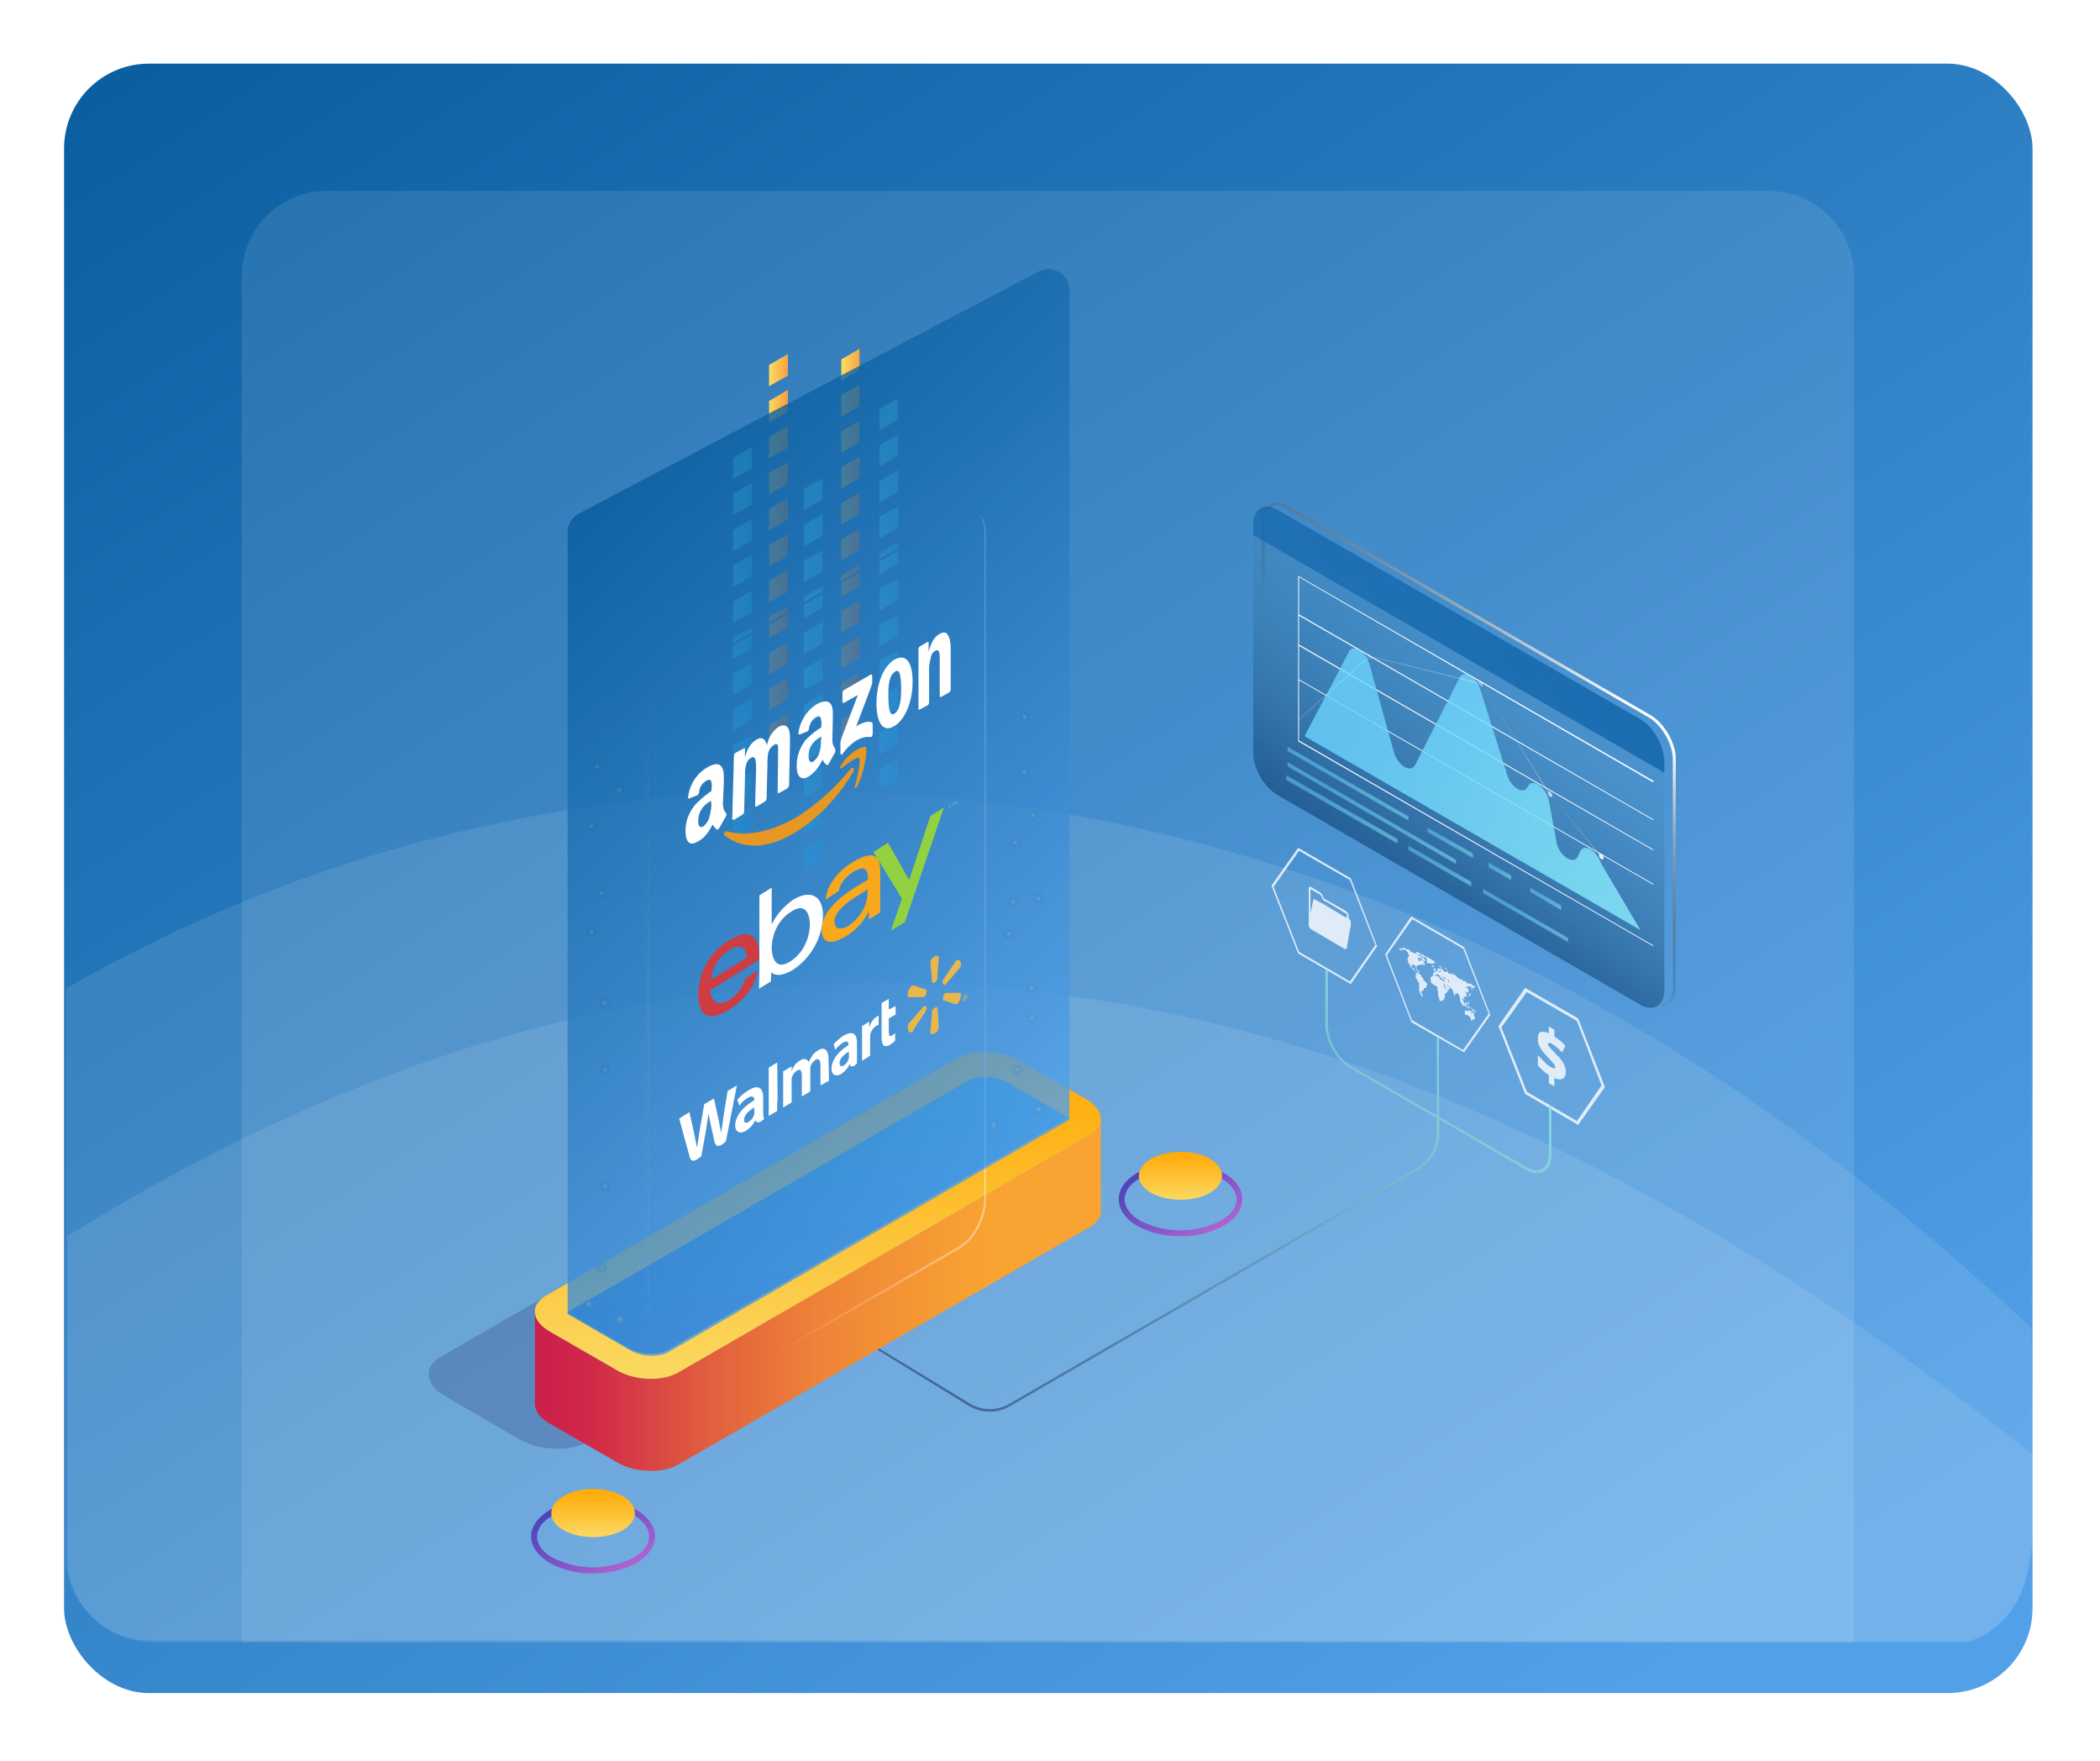 <svg xmlns="http://www.w3.org/2000/svg" xmlns:xlink="http://www.w3.org/1999/xlink" width="495" height="415" fill="none" xmlns:v="https://vecta.io/nano"><style><![CDATA[.B{fill-rule:evenodd}.C{opacity:.5}.D{fill:#fff}.E{opacity:.8}]]></style><g filter="url(#A)"><rect x="15.1" y="3" width="464" height="384" rx="20" fill="url(#B)"/></g><g class="D"><path opacity=".1" d="M57 65c0-11 8.9-20 20-20h340c11 0 20 9 20 20v322H57V65z"/><g class="B"><path opacity=".1" d="M479.2 342.9c0 20 2.2 38.3-16 44.1H35.9c-11 0-20-9-20-20v-75.7C137 216 289 191 479.2 342.9z"/><path opacity=".1" d="M478.8 313c0 43.1 5.5 65.8-14.4 74l-230.1-.4c-141-.3-170.2.2-199.2 0a20 20 0 0 1-19.6-20V233c128.8-74 306.8-68.5 463.3 80z"/></g></g><path d="M129.7 368.4c3 1.6 6.6 2.5 10.1 2.4 3.6 0 7-.8 10.2-2.4 2.8-1.7 4.4-3.9 4.4-6.3s-1.6-4.6-4.4-6.3a22.5 22.5 0 0 0-20.3 0c-2.9 1.7-4.5 3.9-4.5 6.3s1.6 4.6 4.5 6.3zm.7-11.4c2.9-1.5 6.1-2.3 9.4-2.2 3.3-.1 6.6.7 9.5 2.2 2.4 1.4 3.7 3.2 3.7 5.1 0 1.9-1.3 3.7-3.7 5a21 21 0 0 1-19 0c-2.4-1.3-3.7-3.1-3.7-5s1.4-3.7 3.8-5z" fill="url(#C)" style="mix-blend-mode:color-dodge" class="B"/><path d="M146.8 352.6c3.8 2.2 3.8 5.8 0 8-3.9 2.2-10 2.2-14 0-3.8-2.2-3.8-5.8 0-8 4-2.3 10.1-2.3 14 0z" fill="url(#D)" class="B"/><path d="M268.1 288.9c3.1 1.7 6.6 2.5 10.2 2.4 3.5.1 7-.7 10.1-2.4 2.9-1.6 4.4-3.9 4.4-6.3s-1.5-4.6-4.4-6.2a22.5 22.5 0 0 0-20.3 0c-2.8 1.6-4.4 3.8-4.4 6.2s1.6 4.7 4.4 6.3zm.7-11.3c3-1.6 6.2-2.4 9.5-2.3 3.3 0 6.5.7 9.4 2.3 2.4 1.4 3.8 3.2 3.8 5 0 2-1.4 3.7-3.8 5.1a21 21 0 0 1-18.9 0c-2.4-1.4-3.7-3.2-3.7-5 0-2 1.3-3.7 3.7-5.1z" fill="url(#E)" style="mix-blend-mode:color-dodge" class="B"/><path d="M285.2 273.1c3.8 2.2 3.8 5.8 0 8s-10 2.2-13.9 0c-3.8-2.2-3.8-5.8 0-8 3.9-2.2 10-2.2 14 0z" fill="url(#F)" class="B"/><path d="M388.7 236.4c.8.5 1.8.8 2.7.8.6 0 1.2-.1 1.7-.4 1.2-.7 1.9-2.2 1.9-4v-54c0-3.7-2.7-8.4-6-10.3l-85.2-49.2c-1.7-1-3.3-1.1-4.5-.4s-1.9 2.1-1.9 4v53.9c0 3.8 2.7 8.5 6 10.4l85.3 49.2zm-89-117c.4-.2.8-.3 1.3-.3a5 5 0 0 1 2.4.8l85.3 49.2c3 1.8 5.6 6.2 5.6 9.8v53.8c0 1.7-.5 3-1.5 3.5-1 .6-2.3.4-3.8-.4l-85.2-49.2a12.5 12.5 0 0 1-5.7-9.8v-53.9c0-1.6.6-2.9 1.6-3.4z" fill="url(#G)" style="mix-blend-mode:color-dodge" class="B"/><path d="M295.4 177.4c0 3.7 2.6 8.2 5.8 10l85.3 49.3c3.2 1.9 5.8.3 5.8-3.4V182l-96.9-56v51.4z" fill="url(#H)" style="mix-blend-mode:overlay" opacity=".7" class="B"/><path d="M386.5 169.4l-85.3-49.2c-3.2-1.9-5.8-.4-5.8 3.3v2.6l96.9 56v-2.6c0-3.7-2.6-8.3-5.8-10.1z" fill="url(#I)" style="mix-blend-mode:color-dodge" class="B E"/><path d="M332 193.4L303.5 177v-1l28.5 16.4v1z" fill="url(#J)" class="B C"/><path d="M347.2 202.2l-10.7-6.1v-1l10.7 6v1z" fill="url(#K)" class="B C"/><path d="M329.4 198.8l-26.2-15v-1.1l26.2 15v1.1z" fill="url(#L)" class="B C"/><path d="M346.8 208.9l-14.8-8.6v-1l14.8 8.5v1z" fill="url(#M)" class="B C"/><path d="M369.6 222l-20-11.5v-1l20 11.5v1z" fill="url(#N)" class="B C"/><path d="M356.2 207.4l-5.3-3v-1.1l5.3 3v1.1z" fill="url(#O)" class="B C"/><path d="M343.2 203.6l-39.7-23v-1l39.7 23v1z" fill="url(#P)" class="B C"/><path d="M368 214.5l-7.3-4.3v-1l7.3 4.2v1z" fill="url(#Q)" class="B C"/><path d="M389.7 184.1v.3L306.2 136v8.8l83.5 48.3v.2l-83.5-48.2v6.8l83.5 48.3v.2l-83.5-48.2v7.9l83.5 48.2v.2l-83.5-48.2v14.1h-.2v-38.7l83.7 48.3zm-83.7-9.7v.3l83.7 48.3v-.2L306 174.4z" style="mix-blend-mode:overlay" class="B D"/><path d="M307.5 173.5l79.2 45.7-9.4-15.9c-1-2.9-3.9-4.6-4.8-2.7l-.6 1.3c-1 2-4.4-.2-5-3.4l-1.8-9.8c-.6-3.2-4-5.5-5-3.3-.9 2-3.9.3-4.8-2.7l-6.4-20.3c-.9-2.9-3.8-4.6-4.8-2.8l-10.6 20.8c-1 1.8-4 0-4.9-3l-5.8-20.9c-.9-3.2-4.2-5-5-2.6l-10.3 19.6z" fill="url(#R)" style="mix-blend-mode:color-dodge" class="B E"/><path d="M377.3 201.2h-.4l-11-13.4v-.3c0-.3-.3-.7-.6-1h-.4l-15.4-24.7v-.3c0-.4-.2-.8-.5-1-.3-.1-.5 0-.5.4l-25.2-6.3-.5-.5c-.3-.2-.5 0-.5.3v.5L306 169.5l.2.2 16.4-14.6.3.3c.3.1.6 0 .6-.4v-.1l25.1 6.2.5.7h.4l15.4 24.9v.1c0 .4.2.8.6 1h.4l11 13.5v.2c0 .4.2.7.6 1 .3.1.5 0 .5-.4 0-.3-.3-.7-.6-.9z" fill="url(#S)" style="mix-blend-mode:color-dodge" class="B"/><path d="M372 240l-12.5-7.2-6.3 9 6.3 16 12.5 7.3 6.3-8.9L372 240zm-5.4 8.2a23.5 23.5 0 0 1-1.5-1.6 1 1 0 0 1-.2-.5c0-.2 0-.3.2-.3.3 0 .5 0 .7.2 1 .6 1.7 1.3 2.4 2l.8-1.5c-.8-.9-1.6-1.6-2.6-2.2v-1.6l-1.3-.8v1.6c-.6-.3-1.3-.4-2-.3-.4.2-.6.7-.6 1.5 0 .5 0 1 .2 1.5l.7 1.3 1.3 1.5 1.1 1.2.6.7.2.5c0 .3 0 .4-.3.4l-.7-.3c-.6-.3-1-.7-1.5-1.2l-1.6-1.6v2.4a14.28 14.28 0 0 0 2.6 2.3v1.9l1.3.7v-2c.6.4 1.3.5 2 .2.5-.3.7-1 .7-1.5 0-.8-.2-1.5-.6-2.2a11 11 0 0 0-2-2.3zm-6.7 9.1l11.8 6.9 5.8-8.4-5.8-15.2-11.8-6.8-6 8.3 6 15.2zM332.7 216l12.4 7.2 6.2 16-6.2 8.8-12.4-7.1-6.2-16 6.2-9zm5.1 11v.1h-.4s-.1-.1-.2 0l-.2-.1h-.4c0 .1 0 0-.2 0l-.1-.5v-.6l-.4-.2h.3a1.2 1.2 0 0 0-.5-.2h-.2c-.2-.3-.4-.4-.6-.5h-.4v-.1h-.2l-.2-.2c-.1 0-.4-.4-.2-.4h.2l.1.2h.4v.1a2 2 0 0 0 .5.3h.2l.2.1.2.2a8.2 8.2 0 0 1 1.3.7l.4.2a5.9 5.9 0 0 1 .7.5h.1l.2.2h-.2v.1l-.2.1zm7 20.4l-12-7-5.9-15.3 6-8.5 12 7 6 15.3-6 8.5zm-7.1-19.9l.2.1.1.2c0 .2-.2.1-.3.1l-.2-.3v-.1c0-.1 0 0 .2 0zm-1.5 4l-.2-.1-.5-.5v-.3l-.5-.5v-.2l-.2-.3h-.2l-.5-.5-.3.1h-.1l-.1-.1-.1-.2v-.4c-.2 0-.3-.1-.3-.2l.2-.2a.2.2 0 0 0-.3 0h-.3c0-.1-.2-.6 0-.7a.3.3 0 0 1 .3 0h.2l.4.3v.3l.1.1h-.2l.3.3v.3a6.9 6.9 0 0 1 .8.5s.1 0 0-.2l-.6-.4a.5.5 0 0 1-.2-.3v-.7l.4-.1.1-.1h.4v-.1h.2l.2.2h.2l-.2-.3-.1-.1s0-.1 0 0h.1l.1.1h.2c.1 0 .2.1 0 .1v.1l.2.1s0 .1 0 0h.1v-.5l-.1-.3-.1-.1h-.2v-.2l-.2-.2c-.1-.1-.2-.1-.2 0h-.1v.3h-.3s-.1.1-.1 0v-.3l-.2-.1-.1-.2s-.1-.2 0-.2h.4v.1l.2.1h.2l.1-.1h.2v.2h-.1v.1l.4.4h.4v-.2l-.2-.1v-.3l-.6-.3h-.1c0-.1 0-.1-.1 0h-.1c-.1-.2-.1-.2 0-.2v-.1h.2l.2.2.3.2-.1-.2-.4-.3h-.5v.1h-.3l.1-.1v-.1h.1l-.3-.2a1 1 0 0 0-.4-.3c-.1-.1-.3 0-.2 0v.1h.1v.2l-.2-.2-.6-.3h-.1l-.2-.1a3 3 0 0 0-.7-.6h-.5l-.1-.1-.1-.2h-.2l-.2-.1c0 .1.1.1 0 .1h-.3c-.1 0-.1 0 0 0l.1.3-.2-.1-.4-.1c-.2 0-.2.4 0 .4h.4l.2-.1h.2c0 .1 0 .1 0 0h.4l.5.5h.1l.1.2v.4h.2v.2c-.1 0 0 0 0 .1v.2l-.2.2h-.1v.6l.1.2v.5h.1v.2c0 .1.2.2.1 0v-.2l.2.4v.2l.1.3.4.4h.1l.1.1.2.3.2.2.1.2.2.2v.1l.2.1v.3c-.2 0-.3.1-.2.3a.1.1 0 0 1 0 .1v.3c.2.1.2.3.3.5l.2.4c.2.1.3.3.3.4v1.7l.1.1v.2l.2.5.2.3a.2.2 0 0 0 .2.3c.2.1.3.1.2 0l-.2-.4v-.3h-.1l-.1-.2v-.1c.1 0 0 0 0-.1v-.1h.2l.2-.1v-.1c-.1 0-.1-.1 0-.1 0 0 .1.1.2 0v-.2c.1 0 .1 0 0-.1 0-.1 0-.2.2-.2s.3.1.4 0v-.6h.2v-.5h-.2v-.2zm11 7c.2 0 .2.2.2.3v.5l.3.6c0 .3-.4.4-.5.4-.2 0-.2 0-.2.2l-.2.1c-.1 0-.1-.3 0-.2h0l-.1-.2v-.1l-.1-.2v-.1h-.1v-.1c0-.2-.2-.2-.5-.4l-.6-.2h-.1v-.2c-.1 0 0-.1 0-.2v-.4c0-.2 0-.3.2-.1h.9v-.1l.4.2v.2c0 .2.2.3.3.3 0 .1 0 0 0 0v-.3h.2zm-7.8-10.6h.1l.2.1h.3l-.3-.2-.6-.3.3.4zm1.2.4v-.1l-.2-.1h.2v.1h.4l.1.2c.1 0 .2.2 0 0h-.2l-.2-.1zm5.2 8.2c0-.2-.1-.3-.2-.3l-.2.2c-.1 0-.2-.1-.2 0v.2c0 .1 0 .2.2.3h.1l.1.1.2-.2v-.3zm2 1.8h.1v.1c-.2 0-.2.2-.2.3l-.1-.2-.1-.1c0-.1-.2 0-.2 0l-.3-.3c-.2-.1-.1-.2 0-.2l-.3-.3-.3-.2h-.2v-.1h-.3v-.4l.3.2v.1c.1.1.1.1.1 0l.2.2h.1s.2 0 .2.2v.1h.2l.6.6h.4zm-2-3.3v.2c0 .1.1-.1 0-.2zm.4 2.7l-.3-.2a3 3 0 0 0-.9-.5c-.2 0-.4-.3-.5-.5l-.5-1c0-.1 0-.1 0 0h.1l.1.2s.1 0 0-.1l-.1-.4v-.5h-.2v-.2l-.2-.3v-.1h-.1c-.1 0-.2-.1-.2 0h-.3l-.1.2v.3h.1v.3s0 .2 0 0v-.2h-.2l-.1-.2-.3-.9v-.2h-.2v-.3l-.2-.2h-.1l-.2-.2h-.1l-.1-.2h-.1l-.2-.2-.2-.3c-.1 0-.1 0 0 .1v.1l.3.4h.2v.2c.1 0 .2 0 .2.2l-.3.2h-.6l-.2-.6a4.5 4.5 0 0 0-.5-1l.1.5v.2l.1.2.2.3c0 .2.2.3.3.4h.2l.2.2v.2l-.5.5h-.2v.8c0 .1.1.2 0 .2h-.1l-.1.1v.4h-.2l-.3.3h-.3c-.2 0-.2 0-.3-.2v-.4l-.2-.1v-.3l-.1-.4a.7.7 0 0 1 0-.5v-.3l-.2-.5v-.6a1 1 0 0 1-.4-.3v-.1h-.3a.6.6 0 0 0-.3-.2l-.2-.2h-.1l-.2-.4v-.3l-.1-.1v-.2c.1 0 .1 0 0-.2v-.3l.3-.2h.2v-.2h.1c.1 0 .1-.2 0-.2v-.5l.4.1v-.3h.1l-.2-.2v-.2s-.2.1-.2 0v-.2l.1-.2h.3v.2l.1.2v.2c.1.1.1.2.2.1h.2v-.1s0-.1.2 0l.1.2.3.2c0-.1 0-.2.1-.1v-.1h.3l-.2-.1v-.3h-.2v.4l-.3-.1v-.2h-.1c-.1 0-.2 0-.2-.2v-.2h.4v-.1h.1c.3 0 .5.1.7.3l.4.4s0 .1 0 0l-.1.1h.4l.2.1v-.2l.1-.1.5.2h-.4v.1l.3.2h.1c0 .2.2.3.2.2l-.1-.2s0-.2 0 0c.2 0 .2.2.3.4v.1-.3h.4l.2.2h.2a1 1 0 0 0-.3-.3l-.2-.2s-.2-.2 0 0l.4.2c0 .2.2.3.3.4h.2l.2.2v.2l.2.1.6.4.2.2.3.1-.3-.3c0-.1-.1-.2 0 0h.1c.2 0 .2 0 .3.2v.1l.2.2h.5l.2.3.3.2.3.1h.3v.1c.1-.2.2-.2.2 0h0l.7.5c.2 0 .3.2.3.4 0 0 0 .1-.1 0l-.3-.2v.1l.1.2-.2-.1h-.2c0-.1-.1-.2 0 0v.8l-.1-.3v-.2l-.1-.2v-.4s-.1-.1-.1 0h-.1c-.1-.1-.2-.2-.2 0 0 0 0 .1 0 0h-.4s-.1.1-.2 0h-.2v.3h.2a1.3 1.3 0 0 1 .2.2v.1c.2.1.2.3.3.4v.2l.2.3h.2s.1.2 0 .2h-.1v.5s.1.1 0 0h-.3s0 .1-.1 0c-.1 0-.2 0-.1-.2h.1l.2-.1c.1 0 .1-.1 0-.2v-.3l-.3-.6v-.1.6h-.3v.1l.1.1v.1l.1.2c0 .1 0 .1 0 0h-.1v-.2l-.3-.3h-.1v-.2h-.1c-.1 0-.2.1 0 .2l.2.2s-.1 0 0 0l.1.4v.3l-.1.2h-.3v.1h-.1v-.1s0-.2-.1-.1h-.1v.3c.2.2.3.3.2.4l-.2.1v-.1l-.4-.4.1.4.3.5v.1s-.1 0 0 .1v.1l.1.2v.2l.3.3.4.3.1.1.2.1h.2v.2zm-5.6-6.3h-.2l-.1-.1-.6-.4c0 .1 0 .1-.1 0l-.4-.5v-.2h-.1l-.4-.2-.4-.1s-.1-.2 0-.2h.1c.1.1.2.1.2 0v-.1h.4l.1.1.1.2.2.2v.1h-.1l.1.2h.2v-.1l-.1-.3h-.1l-.1-.2v-.1l.4.5v.2c-.1 0 0 0 0 .1v.1l.2.1v-.2l.1.2c0 .1 0 .2.2.3h.2l.1.2s.1.1 0 .2zm-.1-.7l.4.2-.2-.2v-.2c0-.2-.1-.1-.2 0v-.1l-.2-.2h-.1v.2c-.2 0 0 .1 0 .2h.3zm1.1 1l-.2-.3v-.1l-.1-.3v-.1c0-.1 0-.2.1 0 .1 0 .3 0 .2.1-.2 0-.2 0-.1.2v.1l.1.4zm4.5 4.9l-.1-.2v-.3l-.1-.3c-.1-.2 0-.2 0-.2v.3h.1l.2.3.1.4c0 .2 0 .1-.2 0zM306 199.8l12.4 7.2 6.2 16-6.2 8.9-12.4-7.2-6.3-16 6.3-8.9zm.2 24.5l12 7 6-8.6-6-15.3-12-6.9-6 8.5 6 15.3zm11.7-7.8v-.6c0-.4-.2-.9-.6-1.1l-.2-.2-4.8-2.7a.7.7 0 0 1-.4-.5c-.1-.5-.5-1-1.1-1.3l-1.6-1c-.3-.1-.6-.2-.7.1v9c.1.5.5.8.9 1l7.3 4.3c.5.3.7.2.8-.3l.1-.7.6-3.4.2-.8v-1c0-.3-.2-.6-.5-.8zm-.7-.4l.3.2v-.5c0-.4 0-.4-.4-.6l-4.5-2.7c-.1 0-.3 0-.4-.2a1.41 1.41 0 0 1-.6-.7v-.2l-.2-.3-.3-.3-1.9-1.1c-.3-.2-.3-.2-.3.2v5.4l.6-3c0-.4.2-.5.7-.2l2 1.1 5 3z" style="mix-blend-mode:color-dodge" class="E D B"/><path d="M365.1 260.4V272c0 3.4-2.4 4.8-5.4 3l-20.5-11.8v-18.7l-.5-.3v18.7l-20.3-11.7a12 12 0 0 1-5.4-9.4v-13.3l-.6-.3v13.3a13 13 0 0 0 6 10.3l20.2 11.7v3.7c0 3.3-1.7 6.3-4.6 8l-96 55.6a9.2 9.2 0 0 1-9.5-.1l-21.4-13h-.9l22 13.5c3 1.9 7 2 10 .1l96.1-55.6c3-1.8 5-5 5-8.5v-3.4l20.4 11.9c3.3 1.9 6 .3 6-3.4v-11.5l-.6-.3z" fill="url(#T)" style="mix-blend-mode:color-dodge" class="B E"/><path d="M172.8 107.9v5l4.4-2.5v-5l-4.4 2.5zm4.4 36.4l-4.4 2.5v-5l4.4-2.6v5.1zm-4.4 11l4.4-2.5v-5l-4.4 2.5v5zm0 17l4.4-2.6v-5l-4.4 2.5v5zm4.4-11l-4.4 2.5v-5l4.4-2.6v5zm-4.4 36.4l4.4-2.5v-5l-4.4 2.4v5.1zm4.4-19.5l-4.4 2.6v-5.1l4.4-2.5v5zm-4.4 11l4.4-2.5v-5l-4.4 2.5v5zm4.4-70.3l-4.4 2.5v-5l4.4-2.6v5zm-4.4 19.5l4.4-2.6v-5l-4.4 2.5v5zm4.4-11l-4.4 2.5v-5l4.4-2.6v5z" fill="url(#U)" class="B"/><path d="M198.3 84.7v5l4.3-2.5v-5l-4.3 2.5zm4.3 36.4l-4.3 2.5v-5l4.3-2.5v5zm-4.3 11l4.3-2.5v-5l-4.3 2.5v5zm0 17l4.3-2.6v-5l-4.3 2.5v5zm4.3-11l-4.3 2.5v-5l4.3-2.6v5zm-4.3 36.4l4.3-2.5v-5l-4.3 2.5v5zm4.3-19.5l-4.3 2.6v-5.1l4.3-2.5v5zm-4.3 11l4.3-2.5v-5l-4.3 2.5v5zm4.3-70.3l-4.3 2.5v-5l4.3-2.6v5zm-4.3 19.5l4.3-2.6v-5l-4.3 2.5v5zm4.3-11l-4.3 2.5v-5l4.3-2.6v5z" fill="url(#V)" class="B"/><path d="M189.5 115.2v5l4.4-2.5v-5l-4.4 2.5zm4.4 36.4l-4.4 2.5v-5l4.4-2.5v5zm-4.4 11l4.4-2.5v-5l-4.4 2.5v5zm0 17l4.4-2.6v-5l-4.4 2.5v5zm4.4-11l-4.4 2.5v-5l4.4-2.6v5zm-4.4 36.4l4.4-2.5v-5l-4.4 2.4v5.1zm4.4-19.5l-4.4 2.6V183l4.4-2.5v5zm-4.4 11l4.4-2.5v-5l-4.4 2.5v5zm4.4-70.3l-4.4 2.5v-5l4.4-2.6v5zm-4.4 19.5l4.4-2.6v-5l-4.4 2.5v5zm4.4-11l-4.4 2.5v-5l4.4-2.6v5z" fill="url(#W)" class="B"/><path d="M207.3 96.4v5l4.4-2.5v-5l-4.4 2.5zm4.4 36.5l-4.4 2.5v-5l4.4-2.6v5zm-4.4 11l4.4-2.6v-5l-4.4 2.5v5zm0 17l4.4-2.6v-5l-4.4 2.4v5.1zm4.4-11l-4.4 2.4v-5l4.4-2.5v5zm-4.4 36.3l4.4-2.5v-5l-4.4 2.5v5zm4.4-19.4l-4.4 2.5v-5l4.4-2.6v5zm-4.4 11l4.4-2.6v-5l-4.4 2.5v5zm4.4-70.4l-4.4 2.5v-5l4.4-2.5v5zm-4.4 19.5l4.4-2.5v-5.1l-4.4 2.5v5.1zm4.4-11l-4.4 2.5v-5l4.4-2.6v5z" fill="url(#X)" class="B"/><use xlink:href="#AD" fill="url(#Y)" class="B"/><use xlink:href="#AD" fill="url(#Z)" class="B"/><g fill="#1b1356" class="B"><path opacity=".2" d="M245 268.4l-17.5-10.1c-4.7-2.8-11.9-3-16-.7l-107.7 62.2c-4.1 2.4-3.6 6.5 1.1 9.2l17.5 10.2c4.7 2.7 12 3 16 .6l107.8-62.2c4-2.4 3.6-6.5-1.1-9.2z"/><path opacity=".6" d="M251.7 261l-14.8-8.8c-4-2.4-10-2.7-13.5-.6l-91 54.3c-3.4 2-3 5.7 1 8l14.8 8.9c4 2.4 10 2.6 13.5.6l91-54.4c3.4-2 3-5.6-1-8z"/></g><path d="M257 267.4l-97.2 56c-3.7 2.2-10.2 2-14.4-.5l-15.8-9.1c-2.4-1.4-3.6-3.1-3.5-4.8v21.6c-.1 1.7 1 3.5 3.5 4.9l15.8 9.1c4.2 2.5 10.7 2.7 14.4.6l97.2-56.1c1.6-1 2.5-2.2 2.5-3.5v-21.7c0 1.3-.9 2.5-2.5 3.5z" fill="url(#a)" class="B"/><path d="M153.5 319c-1.8 0-3.6-.4-5.2-1.2l-14.7-8.5 95.1-54.9c1-.5 2.2-.7 3.3-.6 1.9 0 3.6.4 5.3 1.2l14.6 8.5-95 54.9c-1 .4-2.2.7-3.4.6z" fill="url(#b)" style="mix-blend-mode:color-dodge" class="B E"/><path d="M240.2 250l15.8 9c4.2 2.5 4.7 6.2 1 8.4l-97.2 56.1c-3.7 2.1-10.2 1.9-14.4-.6l-15.8-9.1c-4.3-2.5-4.7-6.2-1-8.4l97.2-56.1c3.6-2.1 10.1-1.8 14.4.6zm-86.7 69c1.2 0 2.3-.1 3.4-.6l95-55-14.6-8.4a11 11 0 0 0-8.6-.6l-95 54.9 14.6 8.5c1.6.8 3.4 1.2 5.2 1.2z" fill="url(#c)" class="B"/><path d="M230.8 121.2a6.2 6.2 0 0 1 1.2 4v157.2c0 4.3-2.6 9.4-5.9 11.3l-67.4 38.9c-1.7 1-3.2.8-4.3 0 1 1.2 2.8 1.4 4.7.3l67.4-38.8c3.2-2 5.9-7 5.9-11.3V125.6c0-2.1-.6-3.6-1.6-4.4z" fill="url(#d)" style="mix-blend-mode:overlay" class="B"/><path d="M158.5 159.8L226 121c1.3-.8 2.6-.9 3.6-.4-1-.2-2.1 0-3 .6L159 160c-3.3 1.9-5.9 7-5.9 11.3v157.2c0 2 .6 3.6 1.6 4.4l-.9-.5c-.8-.9-1.3-2.3-1.3-4.1V171c0-4.4 2.7-9.4 6-11.3z" fill="url(#e)" style="mix-blend-mode:screen" class="B"/><path d="M143.4 210.5a1.7 1.7 0 1 1-3.3 0 1.7 1.7 0 0 1 3.3 0z" fill="url(#f)" style="mix-blend-mode:color-dodge" class="B"/><path d="M240.5 212.6a1.7 1.7 0 1 1-3.5 0 1.7 1.7 0 0 1 3.5 0z" fill="url(#g)" style="mix-blend-mode:color-dodge" class="B"/><path d="M139.4 221.5a1.8 1.8 0 1 0 0-3.6 1.8 1.8 0 0 0 0 3.6z" fill="url(#h)" style="mix-blend-mode:color-dodge" class="B"/><path d="M141.8 300.5a1.8 1.8 0 1 0 0-3.6 1.8 1.8 0 0 0 0 3.6z" fill="url(#i)" style="mix-blend-mode:color-dodge" class="B"/><path d="M138.8 309a1.7 1.7 0 1 0 0-3.4 1.7 1.7 0 0 0 0 3.4z" fill="url(#j)" style="mix-blend-mode:color-dodge" class="B"/><path d="M246.6 261.4a1.8 1.8 0 1 1-3.7 0 1.8 1.8 0 0 1 3.7 0z" fill="url(#k)" style="mix-blend-mode:color-dodge" class="B"/><path d="M141.1 194.7a1.7 1.7 0 1 1-3.4 0 1.7 1.7 0 0 1 3.4 0z" fill="url(#l)" style="mix-blend-mode:color-dodge" class="B"/><path d="M146 187.9a1.7 1.7 0 1 0 0-3.4 1.7 1.7 0 0 0 0 3.4z" fill="url(#m)" style="mix-blend-mode:color-dodge" class="B"/><path d="M142.5 180.7a1.8 1.8 0 1 1-3.5 0 1.8 1.8 0 0 1 3.5 0z" fill="url(#n)" style="mix-blend-mode:color-dodge" class="B"/><path d="M243.2 169a1.7 1.7 0 1 1-3.3 0 1.7 1.7 0 0 1 3.3 0z" fill="url(#o)" style="mix-blend-mode:color-dodge" class="B"/><path d="M241.4 183.5a1.7 1.7 0 1 0 0-3.4 1.7 1.7 0 0 0 0 3.4z" fill="url(#p)" style="mix-blend-mode:color-dodge" class="B"/><path d="M245.3 192.2a1.7 1.7 0 1 1-3.5 0 1.7 1.7 0 0 1 3.5 0z" fill="url(#q)" style="mix-blend-mode:color-dodge" class="B"/><path d="M144.3 236.3a1.7 1.7 0 1 1-3.5 0 1.7 1.7 0 0 1 3.5 0z" fill="url(#r)" style="mix-blend-mode:color-dodge" class="B"/><path d="M245 232.8a1.8 1.8 0 1 1-3.6 0 1.8 1.8 0 0 1 3.6 0z" fill="url(#s)" style="mix-blend-mode:color-dodge" class="B"/><path d="M245 240a1.7 1.7 0 1 1-3.5.1 1.7 1.7 0 0 1 3.4 0z" fill="url(#t)" style="mix-blend-mode:color-dodge" class="B"/><path d="M239.8 254a1.8 1.8 0 1 0 0-3.7 1.8 1.8 0 0 0 0 3.6z" fill="url(#u)" style="mix-blend-mode:color-dodge" class="B"/><path d="M144.3 252.1a1.8 1.8 0 1 1-3.5 0 1.8 1.8 0 0 1 3.5 0z" fill="url(#v)" style="mix-blend-mode:color-dodge" class="B"/><path d="M144.4 279.6a1.8 1.8 0 1 1-3.6 0 1.8 1.8 0 0 1 3.6 0z" fill="url(#w)" style="mix-blend-mode:color-dodge" class="B"/><path d="M148 310.9a1.8 1.8 0 1 1-3.7 0 1.8 1.8 0 0 1 3.6 0z" fill="url(#x)" style="mix-blend-mode:color-dodge" class="B"/><path d="M234.2 266.7a1.7 1.7 0 1 0 0-3.4 1.7 1.7 0 0 0 0 3.4z" fill="url(#y)" style="mix-blend-mode:color-dodge" class="B"/><path d="M239.6 220.1a1.8 1.8 0 1 1-3.6 0 1.8 1.8 0 0 1 3.6 0z" fill="url(#z)" style="mix-blend-mode:color-dodge" class="B"/><path d="M246.6 211.7a1.8 1.8 0 1 1-3.6 0 1.8 1.8 0 0 1 3.6 0z" fill="url(#AA)" style="mix-blend-mode:color-dodge" class="B"/><path d="M241 198.6a1.7 1.7 0 1 1-3.4 0 1.7 1.7 0 0 1 3.4 0z" fill="url(#AB)" style="mix-blend-mode:color-dodge" class="B"/><path d="M223.6 190.5v-.9h.2v.1l.3-.1v.1l-.3.2v.4s0 .1.1 0h.2v.1l-.2.2-.3-.1zm.7-1l.2-.2v.1l.3-.3h.2l.3-.3c.2-.1.4 0 .4.1v.5l-.3.2v-.5c0-.1 0-.2-.1 0l-.2.2v.5l-.2.1v-.4c0-.2-.1-.2-.2-.1l-.2.3v.4l-.2.2v-.8z" class="B D"/><path d="M133.8 309.7l14.7 8.5a10.6 10.6 0 0 0 8.6.7l95-55V68.4a5 5 0 0 0-7.3-4.4l-108.3 57a5 5 0 0 0-2.7 4.5v184.3z" fill="url(#AC)" class="E"/><g class="B"><path d="M201 182.1c-3.6 6.1-9 11.4-13.6 14.1-6.5 4-12.3 4-16.6.7-.4-.2 0-1 .4-1 4.7 1.3 10.6.2 16.7-3.4 4.8-3 9-6.9 12.6-11.3.6-.7 1.1 0 .5 1zm1.6-3.4c-.5-.6-3 1.4-4.2 2.3-.4.3-.5-.1-.1-.7 2-3.3 5.4-4.7 5.8-4.2s-.2 5.7-2.1 9.3c-.3.5-.6.5-.5 0 .5-2 1.5-6 1-6.7z" fill="#e69724"/><path d="M198.6 165.3v-2c0-.3.2-.6.4-.7l6.2-3.6c.2-.1.4 0 .4.3v1.7l-.5 1.5-3.3 8.7c1.2-.8 2.5-1.3 3.6-1 .2 0 .3.3.3.6v2.2c0 .3-.3.8-.5.7-1.9-.3-4.5 1-6.6 4-.2.3-.5 0-.5-.2v-2.1c0-.6.1-1 .3-1.6l3.8-10-3.2 1.8c-.2.1-.4 0-.4-.3zM175 192l-2 1.2c-.2 0-.4 0-.4-.3l.4-14.8c0-.3.2-.5.4-.7l1.9-1c.2-.2.3 0 .3.2v2c.5-2.2 1.5-3.6 2.7-4.3s2-.3 2.5 1.3a6.7 6.7 0 0 1 2.7-4.3c.9-.5 1.7-.5 2.3.3.5.8.4 2.7.4 4.2l-.2 9.2c0 .3-.2.6-.4.8l-2 1.1c-.2.1-.3 0-.3-.3l.1-7.7v-2.7c0-1-.5-1-1-.6-.7.4-1.1 1.1-1.3 1.8-.2 1-.2 2-.2 3l-.2 7.7c0 .3-.2.6-.4.8l-2 1.2c-.2 0-.3 0-.3-.4l.2-7.8c0-1.6.2-4.1-1.2-3.3s-1.4 3.1-1.4 4.8l-.2 7.9c0 .3-.2.5-.4.7zm36-36.6c2.7-1.5 4.2 1 4.1 5.5 0 4.3-1.7 8.7-4.3 10.2-2.8 1.7-4.2-1-4.2-5.4s1.6-8.7 4.3-10.3zm0 2.9c-1.5.8-1.6 3.6-1.6 5.3 0 1.8 0 5.5 1.4 4.6 1.5-.9 1.6-3.9 1.6-5.7 0-1.2 0-2.4-.3-3.6-.2-.8-.6-1-1.2-.6zm7.7 7.9l-1.9 1c-.2.2-.3 0-.3-.2v-14c0-.3.2-.6.4-.7l1.7-1c.2 0 .3 0 .3.2v2.1c.6-2.2 1.3-3.5 2.6-4.2.8-.5 1.6-.5 2 .4.6.9.6 2.7.6 4v8.7c0 .3-.2.5-.4.7l-1.8 1c-.2.2-.3 0-.4-.2v-7.6c0-1.5.2-3.8-1.1-3-.6.4-1 1-1 1.7-.3 1-.4 1.9-.4 2.8v7.6a1.08 1.08 0 0 1-.3.7zm-25.2 8c0 1 0 2.2-.4 3.2-.2.8-.7 1.5-1.3 2-.8.5-1.2 0-1.2-1.3 0-2.4 1.5-3.7 3-4.5v.6zm1.9 5.7c-.1.3-.3.4-.5.4a3 3 0 0 1-1-1.3c-1.1 2.2-2 3.1-3.3 4-1.6 1-2.9.2-2.8-2.7 0-2.2.8-4.2 2.1-5.9a20 20 0 0 1 3.7-3v-.5a4 4 0 0 0-.2-1.8c-.2-.4-.7-.3-1-.1-1 .6-1.5 1.5-1.7 2.6a1.08 1.08 0 0 1-.3.7l-1.9.8c-.1 0-.3 0-.3-.4.4-2.8 2-5.3 4.4-6.8 1-.5 2.2-.9 2.9-.3 1 .7.8 2.5.8 4.3l-.1 4.4c0 .8.2 1.6.7 2.2v.7l-1.5 2.7zm-27.7 9.4c0 1.1-.2 2.2-.5 3.3a4 4 0 0 1-1.5 2.2c-.7.4-1.2-.2-1.1-1.4 0-2.5 1.6-3.9 3-4.7v.6zm1.8 5.9c-.2.2-.3.4-.5.3a3 3 0 0 1-1-1.2c-1.3 2.3-2 3.2-3.5 4-1.7 1.1-3 .4-2.9-2.7 0-2.2.9-4.3 2.3-6 1.2-1.2 2.5-2.3 3.8-3.2v-.4a4 4 0 0 0-.1-2c-.3-.3-.7-.3-1.1 0-1 .6-1.6 1.5-1.7 2.6 0 .3-.2.6-.4.8l-2 .8s-.3 0-.2-.4c.4-3 2-5.5 4.6-7 1-.6 2.3-1 3-.4 1 .8.8 2.6.8 4.5l-.2 4.5c0 .8.2 1.6.7 2.2.2.2.2.5 0 .8l-1.6 2.8z" class="D"/><path d="M164.6 234.6a15 15 0 0 1 7.3-13c8-5 7 4.6 7 4.6l-11.5 7.2s.2 4.7 4.4 2.3c1.9-1.1 3.3-3 3.8-5l3-2s-.3 5.2-6.8 9.3c-7.6 4.7-7.2-3.4-7.2-3.4zm7.3-10.7a9.5 9.5 0 0 0-4.3 7l8.4-5.2s0-4.4-4.1-1.8z" fill="#cd3d41"/><path d="M181.9 217.9c1.1-2.4 3-4.4 5.1-5.9 3.7-2.2 7-1.4 7 4-.2 5-2.8 9.7-7 12.5-3.9 2.4-5.2.6-5.2.6l-.1 2.2-2.8 1.7.1-3.6V211l2.9-1.8v8.7zm0 5.6s0 6 4.5 3c4.6-3 4.5-8.6 4.5-8.6s.1-6.1-4.5-3c-4.7 3-4.5 8.6-4.5 8.6z" class="D"/><path d="M207.5 209v6l-2.7 1.7v-2c-1.2 2.5-3.1 4.6-5.5 6-2.7 1.7-6.2 2.4-5.5-2.6.5-4.2 5.8-7.7 7.3-8.7l3.5-2.1c0-2.2-.5-3.6-3.5-1.8-3.2 2-3.4 4.5-3.4 4.5l-3.1 2c.6-5.8 6.7-9 6.7-9 6-3.5 6.1.3 6.2 2.2V209zm-10.8 8.3c.2 2.7 3.1 1 3.1 1 3-1.9 4.9-5.2 4.7-8.7l-3.3 2.1s-4.7 2.8-4.5 5.7z" fill="#f7a81c"/><path d="M205.9 200.8l3.4-2.2 5 8.8 5-15.1 3.2-2-9.2 27-3.3 2 2.6-7.5-6.7-11z" fill="#92d13f"/><path d="M199 244c2.3-1.3 3 0 3 1.8v4.8c-1.4 1.5-1.7.2-1.7.2-.5 1-1.2 1.7-2 2.3-1.5.8-2.3 0-2.3-1.2 0-2.1 1.6-4.1 4-5.6 0-.6-.1-1.2-1.3-.6-.7.5-1.3 1-1.8 1.7l-.4-1.3c.7-.8 1.6-1.6 2.6-2.2zm1.1 5.3v-1.5c-1.1.7-2.2 1.6-2.2 2.7 0 .8.4.9 1 .6.6-.4 1-1 1.2-1.8zm-40 14.3l2.4 8.8c.3 1.4 1 1.6 2.8.1l1.1-6 .6-4 .7 3.3.7 3.2c.3 1.2 1 1.6 2.7 0l2.6-13.2-2.2 1.3-.9 5.6-.6 4.3-.7-3.5-1-4.6-2.3 1.3-1 5.7-.7 4.6-.8-4-1-4.4-2.4 1.5zm16.6-6.8c2.4-1.4 3.2 0 3.2 1.9v3c0 .7 0 1.4.2 2-1.7 1.6-2 .3-2 .3-.6 1-1.3 1.9-2.3 2.5-1.5.9-2.5.1-2.5-1.2 0-2.2 1.7-4.4 4.5-6 0-.6-.2-1.3-1.5-.6-.8.5-1.5 1.1-2 1.9l-.5-1.4c.8-1 1.8-1.8 2.9-2.4zm1.1 5.6V261c-1.2.7-2.4 1.7-2.4 2.9 0 .8.5.9 1 .5a2.78 2.78 0 0 0 1.4-1.9zm5.5-3l-.1-9-2 1.2V263l2-1.2v-2.4zm24.5-23v8c0 1 .2 1.7.5 2 .4.2.9.2 1.5-.2.4-.3.9-.6 1.2-1v-1.7l-.7.5c-.6.4-.8 0-.8-1v-3l1.6-.9v-2l-1.6.8v-2.5l-1.7 1zm-4.6 5.4v8.2l1.9-1.2v-4.7a3.1 3.1 0 0 1 2-2.6v-2.1c-.2 0-.3 0-.4.2-1 .6-1.6 1.6-1.8 2.7v-1.5l-1.7 1zm-18.6 10.7v8.5l2-1.2v-5.7a3 3 0 0 1 1.3-1.8c.8-.5 1.1.1 1.1 1.2v4.9l2-1.2v-5.7c.2-.7.6-1.3 1.2-1.7.8-.5 1.2 0 1.2 1.4v4.6l2-1.1-.1-5c0-2.5-1.1-3-2.4-2.2-.5.3-1 .7-1.4 1.2l-.9 1.6c-.3-.7-1-1-2-.4s-1.7 1.5-2 2.6v-1.2l-2 1.2z" class="D"/><path d="M220.3 231.5c.3-.1.6-.5.6-.8l.4-5c0-.4-.5-.6-1-.3s-1 .8-1 1.4l.4 4.6c0 .3.3.3.6.1zm-2 2.7c.2-.5.2-.9 0-1l-3-1c-.4 0-.9.6-1.2 1.3-.2.8-.2 1.5.1 1.5h3.5c.2 0 .5-.3.7-.8zm4-2.3a.4.4 0 0 0 .7 0l3.3-3.9c.3-.4.3-1 0-1.5a.6.6 0 0 0-1 0l-3 4.4a1 1 0 0 0 0 1zm-2 5.6c.4-.2.7-.2.7 0l.3 4.6a2 2 0 0 1-1 1.4c-.5.4-1 .2-1-.2l.4-5c0-.3.3-.6.6-.8zm2-2.7c.2-.4.5-.8.7-.8h3.3c.3 0 .3.7 0 1.4-.2.8-.6 1.3-1 1.3l-3-1v-.9zm-4 2.4c.2.3.2.6 0 1l-3 4.5a.6.6 0 0 1-1.2 0c-.2-.5-.2-1 .1-1.5l3.5-4a.4.4 0 0 1 .6 0zm9.7-2.4c0-.3-.3-.5-.5-.3a1.1 1.1 0 0 0-.6 1c0 .3.3.5.5.3a1.1 1.1 0 0 0 .6-1zm-1 .6c0-.3.2-.6.5-.8.2-.1.4 0 .4.3s-.2.6-.4.8c-.3.1-.5 0-.5-.3zm.4.2h-.1v-.7h.1l.2-.1v.6s-.1-.1-.2 0v.3zm0-.5v-.1c.2-.1.2-.1.2 0l-.2.1z" fill="#eab74d"/></g><defs><filter id="A" x=".1" y="0" width="494" height="414" filterUnits="userSpaceOnUse" color-interpolation-filters="sRGB"><feFlood flood-opacity="0" result="A"/><feColorMatrix in="SourceAlpha" values="0 0 0 0 0 0 0 0 0 0 0 0 0 0 0 0 0 0 127 0"/><feOffset dy="12"/><feGaussianBlur stdDeviation="7.5"/><feColorMatrix values="0 0 0 0 0 0 0 0 0 0 0 0 0 0 0 0 0 0 0.25 0"/><feBlend in2="A"/><feBlend in="SourceGraphic"/></filter><linearGradient id="B" x1="404.9" y1="372.8" x2="97.5" y2="-103.3" xlink:href="#AE"><stop stop-color="#52a0e8"/><stop offset="1" stop-color="#035899"/></linearGradient><linearGradient id="C" x1="110.5" y1="362.3" x2="126.2" y2="388.3" xlink:href="#AE"><stop stop-color="#3023ae" stop-opacity=".8"/><stop offset="1" stop-color="#c86dd7"/></linearGradient><linearGradient id="D" x1="130" y1="350.9" x2="130" y2="362.2" xlink:href="#AE"><stop offset=".1" stop-color="#ffad0d"/><stop offset="1" stop-color="#fad961"/></linearGradient><linearGradient id="E" x1="249" y1="282.8" x2="264.7" y2="308.8" xlink:href="#AE"><stop stop-color="#3023ae" stop-opacity=".8"/><stop offset="1" stop-color="#c86dd7"/></linearGradient><linearGradient id="F" x1="268.5" y1="271.4" x2="268.5" y2="282.8" xlink:href="#AE"><stop offset=".1" stop-color="#ffad0d"/><stop offset="1" stop-color="#fad961"/></linearGradient><linearGradient id="G" x1="351.9" y1="132.4" x2="319.7" y2="163.1" xlink:href="#AE"><stop stop-color="#fff"/><stop offset="1" stop-opacity="0"/></linearGradient><linearGradient id="H" x1="356.2" y1="161.4" x2="291.2" y2="260.4" xlink:href="#AE"><stop stop-color="#3f83a5" stop-opacity=".2"/><stop offset=".5" stop-color="#08376e"/></linearGradient><linearGradient id="I" x1="248.3" y1="200.4" x2="413.8" y2="93.2" xlink:href="#AE"><stop offset=".1" stop-color="#2573ba"/><stop offset="1" stop-color="#025a9c"/></linearGradient><linearGradient id="J" x1="332.2" y1="189" x2="323" y2="172" xlink:href="#AE"><stop stop-color="#89ebfc"/><stop offset="1" stop-color="#6cd3ff"/></linearGradient><linearGradient id="K" x1="347.2" y1="200.4" x2="343.3" y2="193.8" xlink:href="#AE"><stop stop-color="#89ebfc"/><stop offset="1" stop-color="#6cd3ff"/></linearGradient><linearGradient id="L" x1="329.6" y1="194.7" x2="321" y2="179.2" xlink:href="#AE"><stop stop-color="#89ebfc"/><stop offset="1" stop-color="#6cd3ff"/></linearGradient><linearGradient id="M" x1="346.9" y1="206.4" x2="341.7" y2="197.4" xlink:href="#AE"><stop stop-color="#89ebfc"/><stop offset="1" stop-color="#6cd3ff"/></linearGradient><linearGradient id="N" x1="369.7" y1="218.8" x2="363" y2="206.8" xlink:href="#AE"><stop stop-color="#89ebfc"/><stop offset="1" stop-color="#6cd3ff"/></linearGradient><linearGradient id="O" x1="356.2" y1="206.4" x2="353.8" y2="202.9" xlink:href="#AE"><stop stop-color="#89ebfc"/><stop offset="1" stop-color="#6cd3ff"/></linearGradient><linearGradient id="P" x1="343.6" y1="197.5" x2="331" y2="174.1" xlink:href="#AE"><stop stop-color="#89ebfc"/><stop offset="1" stop-color="#6cd3ff"/></linearGradient><linearGradient id="Q" x1="368.1" y1="213.1" x2="365.1" y2="208.4" xlink:href="#AE"><stop stop-color="#89ebfc"/><stop offset="1" stop-color="#6cd3ff"/></linearGradient><linearGradient id="R" x1="387.4" y1="202.2" x2="347.4" y2="148.8" xlink:href="#AE"><stop stop-color="#89ebfc"/><stop offset="1" stop-color="#6cd3ff"/></linearGradient><linearGradient id="S" x1="429.2" y1="168.2" x2="365.2" y2="96.5" xlink:href="#AE"><stop stop-color="#fff"/><stop offset="1" stop-color="#fff" stop-opacity="0"/></linearGradient><linearGradient id="T" x1="290.6" y1="192.5" x2="195.3" y2="314.3" xlink:href="#AE"><stop stop-color="#96f0e7"/><stop offset=".4" stop-color="#69a6bf"/><stop offset="1" stop-color="#374f83"/></linearGradient><linearGradient id="U" x1="177" y1="207.9" x2="163.9" y2="206.4" xlink:href="#AE"><stop offset=".2" stop-color="#22b3f2"/><stop offset="1" stop-color="#5ce7ff"/></linearGradient><linearGradient id="V" x1="198.3" y1="92.3" x2="206.4" y2="92.8" xlink:href="#AE"><stop stop-color="#fad961"/><stop offset="1" stop-color="#f76b1c"/></linearGradient><linearGradient id="W" x1="193.7" y1="215.2" x2="180.6" y2="213.7" xlink:href="#AE"><stop offset=".2" stop-color="#22b3f2"/><stop offset="1" stop-color="#5ce7ff"/></linearGradient><linearGradient id="X" x1="211.5" y1="196.5" x2="198.4" y2="195" xlink:href="#AE"><stop offset=".2" stop-color="#22b3f2"/><stop offset="1" stop-color="#5ce7ff"/></linearGradient><linearGradient id="Y" x1="166.3" y1="72.4" x2="166.3" y2="152.9" xlink:href="#AE"><stop stop-color="#96f0e7"/><stop offset=".9" stop-color="#292776" stop-opacity="0"/></linearGradient><linearGradient id="Z" x1="181.3" y1="93.7" x2="189.4" y2="94.1" xlink:href="#AE"><stop stop-color="#fad961"/><stop offset="1" stop-color="#f76b1c"/></linearGradient><linearGradient id="a" x1="126.1" y1="346.6" x2="259.5" y2="346.6" xlink:href="#AE"><stop stop-color="#cc1e4b"/><stop offset=".1" stop-color="#d02949"/><stop offset=".3" stop-color="#e15d3f"/><stop offset=".5" stop-color="#ee8338"/><stop offset=".7" stop-color="#f69a34"/><stop offset=".8" stop-color="#f9a332"/></linearGradient><linearGradient id="b" x1="78.3" y1="219.9" x2="84.9" y2="367.6" xlink:href="#AE"><stop offset="0" stop-color="#22ddec"/><stop offset=".7" stop-color="#0d5fcf"/></linearGradient><linearGradient id="c" x1="126.1" y1="247.9" x2="126.1" y2="324.9" xlink:href="#AE"><stop offset=".1" stop-color="#ffad0d"/><stop offset="1" stop-color="#fad961"/></linearGradient><linearGradient id="d" x1="206.5" y1="46.5" x2="79.4" y2="108.5" xlink:href="#AE"><stop stop-color="#fff"/><stop offset="1" stop-color="#fff" stop-opacity="0"/></linearGradient><linearGradient id="e" x1="158.9" y1="149.7" x2="158.9" y2="327.5" xlink:href="#AE"><stop stop-color="#5075a9"/><stop offset="1" stop-color="#fff" stop-opacity="0"/></linearGradient><radialGradient id="f" cx="0" cy="0" r="1" gradientTransform="translate(141.8 210.5) scale(1.678)" xlink:href="#AE"><stop stop-color="#e0ffe6"/><stop offset=".8" stop-opacity="0"/></radialGradient><radialGradient id="g" cx="0" cy="0" r="1" gradientTransform="translate(238.8 212.6) scale(1.722)" xlink:href="#AE"><stop stop-color="#e0ffe6"/><stop offset=".8" stop-opacity="0"/></radialGradient><radialGradient id="h" cx="0" cy="0" r="1" gradientTransform="translate(139.4 219.7) scale(1.765)" xlink:href="#AE"><stop stop-color="#e0ffe6"/><stop offset=".8" stop-opacity="0"/></radialGradient><radialGradient id="i" cx="0" cy="0" r="1" gradientTransform="translate(141.8 298.7) scale(1.765)" xlink:href="#AE"><stop stop-color="#e0ffe6"/><stop offset=".8" stop-opacity="0"/></radialGradient><radialGradient id="j" cx="0" cy="0" r="1" gradientTransform="translate(138.8 307.3) scale(1.74)" xlink:href="#AE"><stop stop-color="#e0ffe6"/><stop offset=".8" stop-opacity="0"/></radialGradient><radialGradient id="k" cx="0" cy="0" r="1" gradientTransform="translate(244.8 261.4) scale(1.809)" xlink:href="#AE"><stop stop-color="#e0ffe6"/><stop offset=".8" stop-opacity="0"/></radialGradient><radialGradient id="l" cx="0" cy="0" r="1" gradientTransform="translate(139.4 194.7) scale(1.703)" xlink:href="#AE"><stop stop-color="#e0ffe6"/><stop offset=".8" stop-opacity="0"/></radialGradient><radialGradient id="m" cx="0" cy="0" r="1" gradientTransform="translate(146 186.2) scale(1.703)" xlink:href="#AE"><stop stop-color="#e0ffe6"/><stop offset=".8" stop-opacity="0"/></radialGradient><radialGradient id="n" cx="0" cy="0" r="1" gradientTransform="translate(140.8 180.7) scale(1.765)" xlink:href="#AE"><stop stop-color="#e0ffe6"/><stop offset=".8" stop-opacity="0"/></radialGradient><radialGradient id="o" cx="0" cy="0" r="1" gradientTransform="translate(241.5 169) scale(1.666)" xlink:href="#AE"><stop stop-color="#e0ffe6"/><stop offset=".8" stop-opacity="0"/></radialGradient><radialGradient id="p" cx="0" cy="0" r="1" gradientTransform="translate(241.4 181.8) scale(1.709)" xlink:href="#AE"><stop stop-color="#e0ffe6"/><stop offset=".8" stop-opacity="0"/></radialGradient><radialGradient id="q" cx="0" cy="0" r="1" gradientTransform="translate(243.5 192.2) scale(1.734)" xlink:href="#AE"><stop stop-color="#e0ffe6"/><stop offset=".8" stop-opacity="0"/></radialGradient><radialGradient id="r" cx="0" cy="0" r="1" gradientTransform="translate(142.5 236.3) scale(1.715)" xlink:href="#AE"><stop stop-color="#e0ffe6"/><stop offset=".8" stop-opacity="0"/></radialGradient><radialGradient id="s" cx="0" cy="0" r="1" gradientTransform="translate(243.2 232.8) scale(1.79)" xlink:href="#AE"><stop stop-color="#e0ffe6"/><stop offset=".8" stop-opacity="0"/></radialGradient><radialGradient id="t" cx="0" cy="0" r="1" gradientTransform="translate(243.2 240) scale(1.715)" xlink:href="#AE"><stop stop-color="#e0ffe6"/><stop offset=".8" stop-opacity="0"/></radialGradient><radialGradient id="u" cx="0" cy="0" r="1" gradientTransform="translate(239.8 252.1) scale(1.802)" xlink:href="#AE"><stop stop-color="#e0ffe6"/><stop offset=".8" stop-opacity="0"/></radialGradient><radialGradient id="v" cx="0" cy="0" r="1" gradientTransform="translate(142.6 252.1) scale(1.765)" xlink:href="#AE"><stop stop-color="#e0ffe6"/><stop offset=".8" stop-opacity="0"/></radialGradient><radialGradient id="w" cx="0" cy="0" r="1" gradientTransform="translate(142.6 279.6) scale(1.802)" xlink:href="#AE"><stop stop-color="#e0ffe6"/><stop offset=".8" stop-opacity="0"/></radialGradient><radialGradient id="x" cx="0" cy="0" r="1" gradientTransform="translate(146.1 310.9) scale(1.809)" xlink:href="#AE"><stop stop-color="#e0ffe6"/><stop offset=".8" stop-opacity="0"/></radialGradient><radialGradient id="y" cx="0" cy="0" r="1" gradientTransform="translate(234.2 265) scale(1.672)" xlink:href="#AE"><stop stop-color="#e0ffe6"/><stop offset=".8" stop-opacity="0"/></radialGradient><radialGradient id="z" cx="0" cy="0" r="1" gradientTransform="translate(237.8 220.1) scale(1.771)" xlink:href="#AE"><stop stop-color="#e0ffe6"/><stop offset=".8" stop-opacity="0"/></radialGradient><radialGradient id="AA" cx="0" cy="0" r="1" gradientTransform="translate(244.8 211.7) scale(1.802)" xlink:href="#AE"><stop stop-color="#e0ffe6"/><stop offset=".8" stop-opacity="0"/></radialGradient><radialGradient id="AB" cx="0" cy="0" r="1" gradientTransform="translate(239.3 198.6) scale(1.697)" xlink:href="#AE"><stop stop-color="#e0ffe6"/><stop offset=".8" stop-opacity="0"/></radialGradient><linearGradient id="AC" x1="193.1" y1="315.7" x2="63" y2="179.4" xlink:href="#AE"><stop stop-color="#52a0e8"/><stop offset="1" stop-color="#035899"/></linearGradient><path id="AD" d="M181.3 86v5l4.4-2.5v-5l-4.4 2.5zm4.4 36.4l-4.4 2.6v-5l4.4-2.6v5zm-4.4 11l4.4-2.5v-5l-4.4 2.5v5zm0 17l4.4-2.5v-5l-4.4 2.4v5.1zm4.4-11l-4.4 2.5v-5l4.4-2.6v5.1zm-4.4 36.4l4.4-2.5v-5l-4.4 2.5v5zm4.4-19.4l-4.4 2.5v-5l4.4-2.6v5zm-4.4 11l4.4-2.6v-5l-4.4 2.5v5zm4.4-70.4l-4.4 2.5v-5l4.4-2.6V97zm-4.4 19.5l4.4-2.5v-5l-4.4 2.4v5.1zm4.4-11l-4.4 2.5v-5l4.4-2.6v5z"/><linearGradient id="AE" gradientUnits="userSpaceOnUse"/></defs></svg>